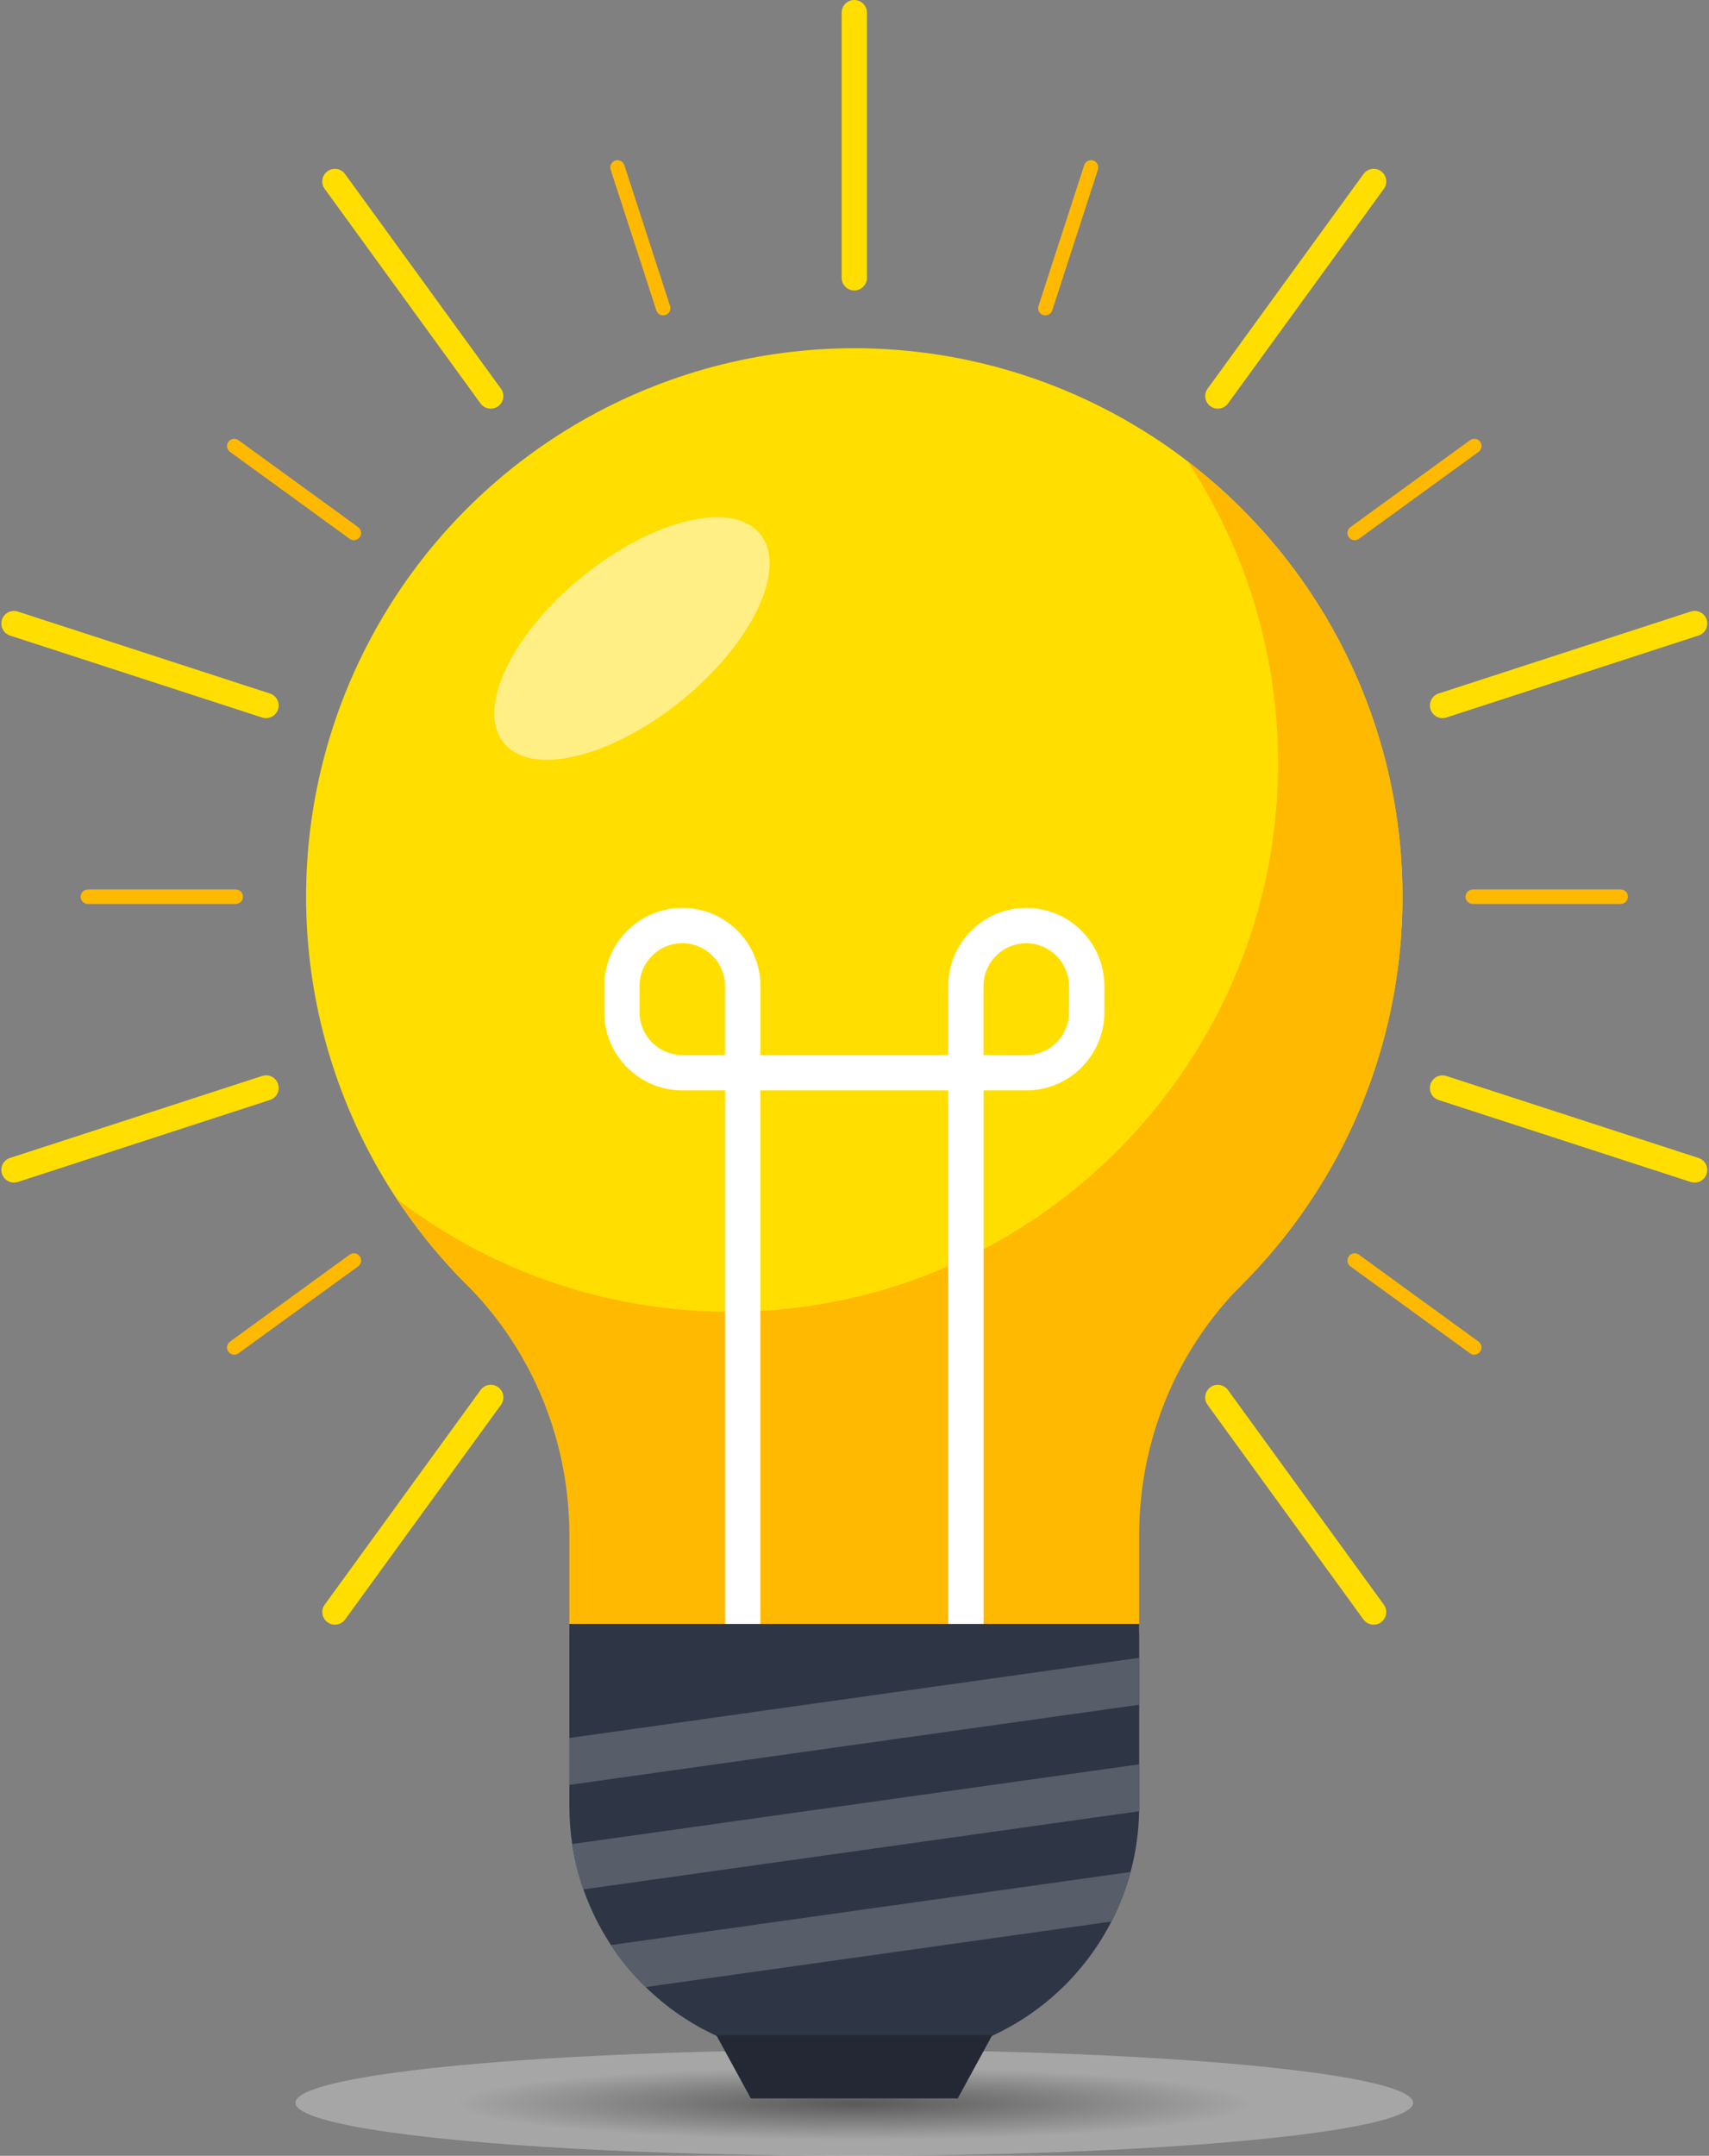 <?xml version="1.0" encoding="UTF-8"?><svg xmlns="http://www.w3.org/2000/svg" xmlns:xlink="http://www.w3.org/1999/xlink" height="497.6" preserveAspectRatio="xMidYMid meet" version="1.0" viewBox="-0.3 0.0 394.7 497.6" width="394.7" zoomAndPan="magnify"><rect x="-0.3" y="0.0" width="394.7" height="497.6" fill="#808080" stroke="none"/><g><radialGradient cx="185.258" cy="459.903" gradientTransform="matrix(1.138 0 0 .104 -13.773 437.713)" gradientUnits="userSpaceOnUse" id="a" r="80.499" xlink:actuate="onLoad" xlink:show="other" xlink:type="simple" xmlns:xlink="http://www.w3.org/1999/xlink"><stop offset="0"/><stop offset="1" stop-color="#fff"/></radialGradient><ellipse cx="197" cy="485.36" fill="url(#a)" opacity=".3" rx="129.07" ry="12.23"/><g><g id="change1_1"><circle cx="197" cy="206.99" fill="#FFDE00" r="126.61"/></g><g id="change2_1"><ellipse cx="145.66" cy="147.39" fill="#FFF" opacity=".52" rx="38.18" ry="18.32" transform="rotate(-39.168 145.645 147.382)"/></g><g id="change1_2"><path d="M197,67.05c-1.61,0-2.92-1.31-2.92-2.92V2.92c0-1.61,1.31-2.92,2.92-2.92s2.92,1.31,2.92,2.92v61.22 C199.92,65.75,198.61,67.05,197,67.05z" fill="#FFDE00"/></g><g id="change3_1"><path d="M152.86,72.79c-0.7,0-1.36-0.45-1.58-1.15l-10.55-32.48c-0.28-0.88,0.19-1.81,1.07-2.1 c0.87-0.28,1.81,0.19,2.1,1.07l10.55,32.48c0.28,0.88-0.19,1.81-1.07,2.1C153.2,72.77,153.03,72.79,152.86,72.79z" fill="#FFB900"/></g><g id="change3_2"><path d="M81.43,124.69c-0.34,0-0.68-0.1-0.98-0.32L52.82,104.3c-0.74-0.54-0.91-1.58-0.37-2.33 c0.54-0.74,1.58-0.91,2.33-0.37l27.63,20.07c0.74,0.54,0.91,1.58,0.37,2.33C82.45,124.45,81.95,124.69,81.43,124.69z" fill="#FFB900"/></g><g id="change3_3"><path d="M54.15,208.65H20c-0.92,0-1.67-0.75-1.67-1.67s0.75-1.67,1.67-1.67h34.15c0.92,0,1.67,0.75,1.67,1.67 S55.07,208.65,54.15,208.65z" fill="#FFB900"/></g><g id="change3_4"><path d="M53.8,312.69c-0.52,0-1.02-0.24-1.35-0.69c-0.54-0.74-0.38-1.79,0.37-2.33l27.63-20.07 c0.74-0.54,1.79-0.38,2.33,0.37c0.54,0.74,0.38,1.79-0.37,2.33l-27.63,20.07C54.49,312.59,54.14,312.69,53.8,312.69z" fill="#FFB900"/></g><g id="change3_5"><path d="M340.2,312.69c-0.34,0-0.68-0.1-0.98-0.32l-27.63-20.07c-0.74-0.54-0.91-1.58-0.37-2.33 c0.54-0.74,1.58-0.91,2.33-0.37l27.63,20.07c0.74,0.54,0.91,1.58,0.37,2.33C341.22,312.45,340.71,312.69,340.2,312.69z" fill="#FFB900"/></g><g id="change3_6"><path d="M374,208.65h-34.15c-0.92,0-1.67-0.75-1.67-1.67s0.75-1.67,1.67-1.67H374c0.92,0,1.67,0.75,1.67,1.67 S374.92,208.65,374,208.65z" fill="#FFB900"/></g><g id="change3_7"><path d="M312.57,124.69c-0.52,0-1.02-0.24-1.35-0.69c-0.54-0.74-0.38-1.79,0.37-2.33l27.63-20.07 c0.74-0.54,1.79-0.38,2.33,0.37c0.54,0.74,0.38,1.79-0.37,2.33l-27.63,20.07C313.25,124.58,312.91,124.69,312.57,124.69z" fill="#FFB900"/></g><g id="change3_8"><path d="M241.14,72.79c-0.17,0-0.34-0.03-0.52-0.08c-0.88-0.28-1.35-1.22-1.07-2.1l10.55-32.48 c0.28-0.88,1.22-1.35,2.1-1.07c0.88,0.28,1.35,1.22,1.07,2.1l-10.55,32.48C242.5,72.35,241.85,72.79,241.14,72.79z" fill="#FFB900"/></g><g id="change1_3"><path d="M113.04,94.33c-0.9,0-1.79-0.42-2.36-1.2L74.69,43.6c-0.95-1.3-0.66-3.13,0.64-4.07 c1.3-0.95,3.13-0.66,4.07,0.65l35.99,49.53c0.95,1.3,0.66,3.13-0.64,4.07C114.23,94.15,113.63,94.33,113.04,94.33z" fill="#FFDE00"/></g><g id="change1_4"><path d="M61.14,165.76c-0.3,0-0.6-0.05-0.9-0.14L2.02,146.7c-1.53-0.5-2.37-2.14-1.87-3.67 c0.5-1.53,2.14-2.37,3.67-1.87l58.23,18.92c1.53,0.5,2.37,2.14,1.87,3.67C63.51,164.98,62.37,165.76,61.14,165.76z" fill="#FFDE00"/></g><g id="change1_5"><path d="M2.92,272.96c-1.23,0-2.37-0.78-2.77-2.02c-0.5-1.53,0.34-3.18,1.87-3.67l58.23-18.92 c1.53-0.5,3.18,0.34,3.67,1.87c0.5,1.53-0.34,3.18-1.87,3.67L3.82,272.82C3.52,272.92,3.21,272.96,2.92,272.96z" fill="#FFDE00"/></g><g id="change1_6"><path d="M77.05,375c-0.59,0-1.19-0.18-1.71-0.56c-1.3-0.95-1.59-2.77-0.64-4.07l35.99-49.53 c0.95-1.3,2.77-1.59,4.07-0.65c1.3,0.95,1.59,2.77,0.64,4.07L79.41,373.8C78.84,374.58,77.95,375,77.05,375z" fill="#FFDE00"/></g><g id="change1_7"><path d="M316.95,375c-0.9,0-1.79-0.42-2.36-1.2l-35.99-49.53c-0.95-1.3-0.66-3.13,0.64-4.07 c1.3-0.95,3.13-0.66,4.07,0.65l35.99,49.53c0.95,1.3,0.66,3.13-0.64,4.07C318.15,374.82,317.55,375,316.95,375z" fill="#FFDE00"/></g><g id="change1_8"><path d="M391.08,272.96c-0.3,0-0.6-0.05-0.9-0.14l-58.23-18.92c-1.53-0.5-2.37-2.14-1.87-3.67 c0.5-1.53,2.14-2.37,3.67-1.87l58.23,18.92c1.53,0.5,2.37,2.14,1.87,3.67C393.46,272.18,392.31,272.96,391.08,272.96z" fill="#FFDE00"/></g><g id="change1_9"><path d="M332.86,165.76c-1.23,0-2.37-0.78-2.77-2.02c-0.5-1.53,0.34-3.18,1.87-3.67l58.23-18.92 c1.53-0.5,3.18,0.34,3.67,1.87c0.5,1.53-0.34,3.18-1.87,3.67l-58.23,18.92C333.46,165.71,333.16,165.76,332.86,165.76z" fill="#FFDE00"/></g><g id="change1_10"><path d="M280.96,94.33c-0.59,0-1.19-0.18-1.71-0.56c-1.3-0.95-1.59-2.77-0.64-4.07l35.99-49.53 c0.95-1.3,2.77-1.59,4.07-0.65c1.3,0.95,1.59,2.77,0.64,4.07l-35.99,49.53C282.75,93.92,281.86,94.33,280.96,94.33z" fill="#FFDE00"/></g><g id="change3_9"><path d="M323.61,206.99c0-40.97-19.47-77.4-49.65-100.54c13.62,20.6,21.38,45.43,20.89,72.08 c-1.26,69.08-58.17,124.61-127.25,124.25c-28.69-0.15-55.12-9.84-76.29-26.06c4.7,7.12,10.11,13.73,16.11,19.74 c15.3,15.32,23.78,36.18,23.78,57.83v22.62H262.8v-22.62c0-21.66,8.48-42.51,23.79-57.84 C309.46,273.54,323.61,241.91,323.61,206.99z" fill="#FFB900"/></g><g id="change4_1"><path d="M262.8,374.82v42.09c0,0.38,0,0.76-0.01,1.14c-0.1,4.84-0.77,9.54-1.98,14.02 c-1.07,3.99-2.55,7.83-4.42,11.44c-5.96,11.62-15.69,20.95-27.61,26.41h-0.01c-7.38,3.38-15.6,5.27-24.24,5.27h-15.05 c-8.64,0-16.86-1.89-24.24-5.27h-0.01c-6.13-2.8-11.66-6.63-16.41-11.28c-3.02-2.92-5.71-6.18-8.02-9.7 c-2.62-3.97-4.77-8.29-6.36-12.85c-1.17-3.37-2.05-6.86-2.6-10.47c-0.42-2.84-0.64-5.75-0.64-8.71v-42.09H262.8z" fill="#2E3545"/></g><g id="change5_1"><path d="M262.8 393.48L131.2 411.98 131.2 401.15 262.8 382.65z" fill="#585D6A"/></g><g id="change5_2"><path d="M262.8,407.23v10.83h-0.01L134.44,436.1c-1.17-3.37-2.05-6.86-2.6-10.47L262.8,407.23z" fill="#585D6A"/></g><g id="change5_3"><path d="M260.8,432.08c-1.07,3.99-2.55,7.83-4.42,11.44l-107.58,15.13c-3.02-2.92-5.71-6.18-8.02-9.7L260.8,432.08 z" fill="#585D6A"/></g><g id="change6_1"><path d="M220.9 484.34L173.1 484.34 165.14 469.76 228.86 469.76z" fill="#232834"/></g><g id="change2_2"><path d="M226.84,374.83h-8.15V251.68h-43.38v123.15h-8.15V251.68h-9.87c-9.94,0-18.03-8.09-18.03-18.03v-6.07 c0-9.94,8.09-18.03,18.03-18.03s18.03,8.09,18.03,18.03v15.94h43.38v-15.94c0-9.94,8.09-18.03,18.03-18.03s18.03,8.09,18.03,18.03 v6.07c0,9.94-8.09,18.03-18.03,18.03h-9.87V374.83z M226.84,243.53h9.87c5.44,0,9.87-4.43,9.87-9.87v-6.07 c0-5.44-4.43-9.87-9.87-9.87s-9.87,4.43-9.87,9.87V243.53z M157.28,217.71c-5.44,0-9.87,4.43-9.87,9.87v6.07 c0,5.44,4.43,9.87,9.87,9.87h9.87v-15.94C167.16,222.14,162.73,217.71,157.28,217.71z" fill="#FFF"/></g></g></g></svg>